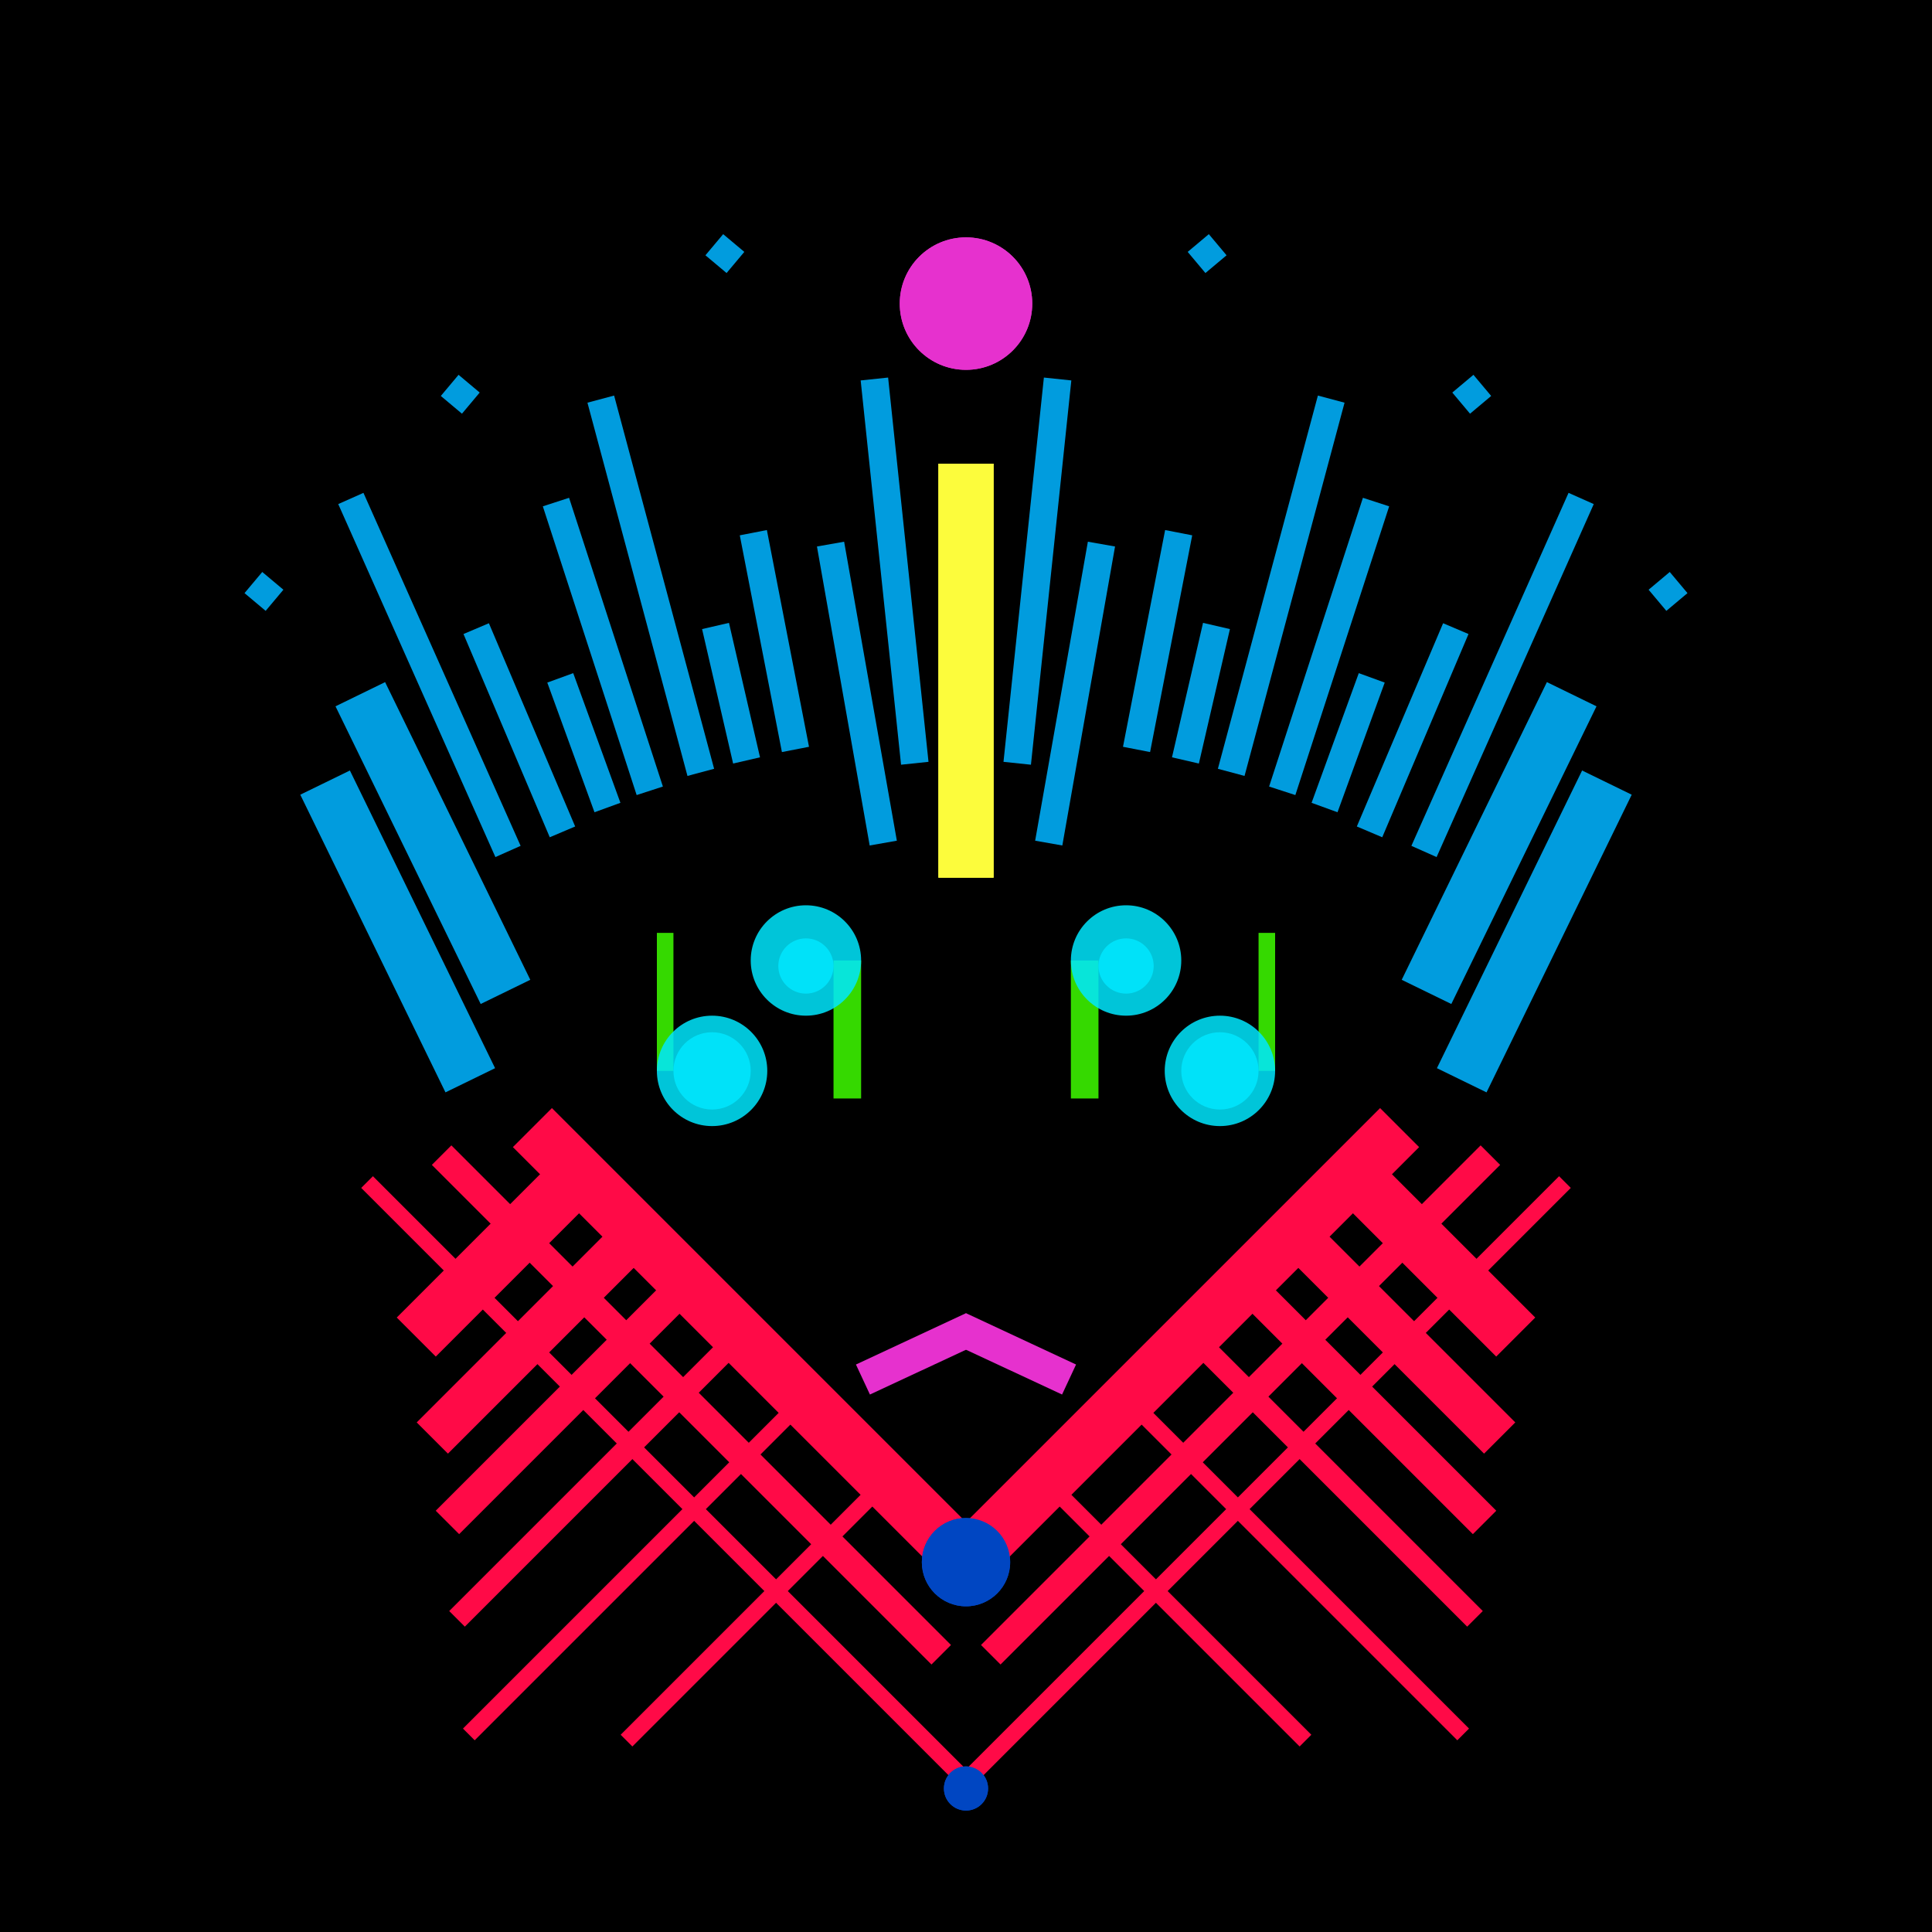 <svg xmlns='http://www.w3.org/2000/svg' preserveAspectRatio='xMinYMin meet' viewBox='0 0 350 350'> <filter id='neon' y='-2' x='-1' width='350' height='350'><feDropShadow flood-color='#3f285e' dx='0' dy='5' flood-opacity='1' stdDeviation='2' result='shadow'/><feOffset in='StrokePaint' dx='0' dy='2' result='offStrPnt'/><feFlood flood-color='#E0F2F3' flood-opacity='0.2' result='flood1' /><feOffset in='SourceGraphic' dx='0' dy='-1' result='offFlood'/><feOffset in='SourceGraphic' dx='0' dy='3' result='offShadow'/><feComposite in='flood1' in2='offFlood' operator='in'  result='cmpFlood' /><feComposite in='shadow' in2='offShadow' operator='in'  result='cmpSha' /><feGaussianBlur in='offStrPnt' stdDeviation='3.5' result='bStrokeP'/><feGaussianBlur in='cmpFlood' stdDeviation='0.8' result='bFlood'/><feGaussianBlur in='cmpSha' stdDeviation='0.4' result='bShadow'/><feMerge><feMergeNode in='bStrokeP'/><feMergeNode in='SourceGraphic'/><feMergeNode in='bFlood'/><feMergeNode in='bshadow'/></feMerge></filter><rect width='100%'  height='100%' fill='#000000'/> <g filter='url(#neon)' ><rect x='79 ' y= '236' width='116' height=  '10 '  fill= '#FF0A47' transform = '  translate( 211 , -26 ) rotate ( 45 )'  /><rect x='45 ' y= '262' width='152' height=  '3  '  fill= '#FF0A47' transform = '  translate( 221 , -8  ) rotate ( 45 )'  /><rect x='61 ' y= '248' width='128' height=  '5  '  fill= '#FF0A47' transform = '  translate( 214 , -15 ) rotate ( 45 )'  /><rect x='69 ' y= '218' width='44 ' height=  '10 '  fill= '#FF0A47' transform = '  translate( 313 , 316 ) rotate ( 135)'  /><rect x='72 ' y= '246' width='65 ' height=  '6  '  fill= '#FF0A47' transform = '  translate( 354 , 351 ) rotate ( 135)'  /><rect x='71 ' y= '261' width='75 ' height=  '4  '  fill= '#FF0A47' transform = '  translate( 372 , 372 ) rotate ( 135)'  /><rect x='72 ' y= '277' width='88 ' height=  '3  '  fill= '#FF0A47' transform = '  translate( 395 , 394 ) rotate ( 135)'  /><rect x='103' y= '285' width='68 ' height=  '3  '  fill= '#FF0A47' transform = '  translate( 437 , 393 ) rotate ( 135)'  /><rect x='71 ' y= '233' width='55 ' height=  '8  '  fill= '#FF0A47' transform = '  translate( 335 , 335 ) rotate ( 135)'  /><circle cx='175' cy='279' r ='8  '  fill= '#0046C2' /><circle cx='175' cy='320' r ='4  '  fill= '#0046C2' /><rect x='79 ' y= '236' width='116' height=  '10 '  fill= '#FF0A47' transform = ' scale(-1,1)  translate(-350,0) translate( 211 , -26 ) rotate ( 45 )'  /><rect x='45 ' y= '262' width='152' height=  '3  '  fill= '#FF0A47' transform = ' scale(-1,1)  translate(-350,0) translate( 221 , -8  ) rotate ( 45 )'  /><rect x='61 ' y= '248' width='128' height=  '5  '  fill= '#FF0A47' transform = ' scale(-1,1)  translate(-350,0) translate( 214 , -15 ) rotate ( 45 )'  /><rect x='69 ' y= '218' width='44 ' height=  '10 '  fill= '#FF0A47' transform = ' scale(-1,1)  translate(-350,0) translate( 313 , 316 ) rotate ( 135)'  /><rect x='72 ' y= '246' width='65 ' height=  '6  '  fill= '#FF0A47' transform = ' scale(-1,1)  translate(-350,0) translate( 354 , 351 ) rotate ( 135)'  /><rect x='71 ' y= '261' width='75 ' height=  '4  '  fill= '#FF0A47' transform = ' scale(-1,1)  translate(-350,0) translate( 372 , 372 ) rotate ( 135)'  /><rect x='72 ' y= '277' width='88 ' height=  '3  '  fill= '#FF0A47' transform = ' scale(-1,1)  translate(-350,0) translate( 395 , 394 ) rotate ( 135)'  /><rect x='103' y= '285' width='68 ' height=  '3  '  fill= '#FF0A47' transform = ' scale(-1,1)  translate(-350,0) translate( 437 , 393 ) rotate ( 135)'  /><rect x='71 ' y= '233' width='55 ' height=  '8  '  fill= '#FF0A47' transform = ' scale(-1,1)  translate(-350,0) translate( 335 , 335 ) rotate ( 135)'  /><circle cx='175' cy='279' r ='8  '  fill= '#0046C2' transform= 'scale(-1,1) translate(-350,0)'/><circle cx='175' cy='320' r ='4  '  fill= '#0046C2' transform= 'scale(-1,1) translate(-350,0)'/><rect x='170' y= '80 ' width='10 ' height=  '75 '  fill= '#fcfc3c' /><rect x='160' y= '65 ' width='5  ' height=  '70 '  fill= '#019CDE' transform = '  translate( -10 , 17  ) rotate ( -6 )'  /><rect x='153' y= '94 ' width='5  ' height=  '55 '  fill= '#019CDE' transform = '  translate( -19 , 29  ) rotate ( -10)'  /><rect x='138' y= '92 ' width='5  ' height=  '40 '  fill= '#019CDE' transform = '  translate( -19 , 29  ) rotate ( -11)'  /><rect x='130' y= '109' width='5  ' height=  '25 '  fill= '#019CDE' transform = '  translate( -24 , 33  ) rotate ( -13)'  /><rect x='115' y= '67 ' width='5  ' height=  '70 '  fill= '#019CDE' transform = '  translate( -22 , 34  ) rotate ( -15)'  /><rect x='103' y= '118' width='5  ' height=  '25 '  fill= '#019CDE' transform = '  translate( -38 , 44  ) rotate ( -20)'  /><rect x='91 ' y= '108' width='5  ' height=  '40 '  fill= '#019CDE' transform = '  translate( -42 , 47  ) rotate ( -23)'  /><rect x='75 ' y= '83 ' width='5  ' height=  '70 '  fill= '#019CDE' transform = '  translate( -41 , 42  ) rotate ( -24)'  /><rect x='73 ' y= '119' width='10 ' height=  '60 '  fill= '#019CDE' transform = '  translate( -57 , 49  ) rotate ( -26)'  /><rect x='67 ' y= '135' width='10 ' height=  '60 '  fill= '#019CDE' transform = '  translate( -65 , 48  ) rotate ( -26)'  /><rect x='129' y= '39 ' width='5  ' height=  '5  '  fill= '#019CDE' transform = '  translate( 15  , 116 ) rotate ( -50)'  /><rect x='81 ' y= '65 ' width='5  ' height=  '5  '  fill= '#019CDE' transform = '  translate( -22 , 88  ) rotate ( -50)'  /><rect x='45 ' y= '101' width='5  ' height=  '5  '  fill= '#019CDE' transform = '  translate( -62 , 73  ) rotate ( -50)'  /><rect x='107' y= '86 ' width='5  ' height=  '55 '  fill= '#019CDE' transform = '  translate( -30 , 39  ) rotate ( -18)'  /><circle cx='175' cy='51 ' r ='12 '  fill= '#e631ce' /><rect x='170' y= '80 ' width='10 ' height=  '75 '  fill= '#fcfc3c' transform= 'scale(-1,1) translate(-350,0)'/><rect x='160' y= '65 ' width='5  ' height=  '70 '  fill= '#019CDE' transform = ' scale(-1,1)  translate(-350,0) translate( -10 , 17  ) rotate ( -6 )'  /><rect x='153' y= '94 ' width='5  ' height=  '55 '  fill= '#019CDE' transform = ' scale(-1,1)  translate(-350,0) translate( -19 , 29  ) rotate ( -10)'  /><rect x='138' y= '92 ' width='5  ' height=  '40 '  fill= '#019CDE' transform = ' scale(-1,1)  translate(-350,0) translate( -19 , 29  ) rotate ( -11)'  /><rect x='130' y= '109' width='5  ' height=  '25 '  fill= '#019CDE' transform = ' scale(-1,1)  translate(-350,0) translate( -24 , 33  ) rotate ( -13)'  /><rect x='115' y= '67 ' width='5  ' height=  '70 '  fill= '#019CDE' transform = ' scale(-1,1)  translate(-350,0) translate( -22 , 34  ) rotate ( -15)'  /><rect x='103' y= '118' width='5  ' height=  '25 '  fill= '#019CDE' transform = ' scale(-1,1)  translate(-350,0) translate( -38 , 44  ) rotate ( -20)'  /><rect x='91 ' y= '108' width='5  ' height=  '40 '  fill= '#019CDE' transform = ' scale(-1,1)  translate(-350,0) translate( -42 , 47  ) rotate ( -23)'  /><rect x='75 ' y= '83 ' width='5  ' height=  '70 '  fill= '#019CDE' transform = ' scale(-1,1)  translate(-350,0) translate( -41 , 42  ) rotate ( -24)'  /><rect x='73 ' y= '119' width='10 ' height=  '60 '  fill= '#019CDE' transform = ' scale(-1,1)  translate(-350,0) translate( -57 , 49  ) rotate ( -26)'  /><rect x='67 ' y= '135' width='10 ' height=  '60 '  fill= '#019CDE' transform = ' scale(-1,1)  translate(-350,0) translate( -65 , 48  ) rotate ( -26)'  /><rect x='129' y= '39 ' width='5  ' height=  '5  '  fill= '#019CDE' transform = ' scale(-1,1)  translate(-350,0) translate( 15  , 116 ) rotate ( -50)'  /><rect x='81 ' y= '65 ' width='5  ' height=  '5  '  fill= '#019CDE' transform = ' scale(-1,1)  translate(-350,0) translate( -22 , 88  ) rotate ( -50)'  /><rect x='45 ' y= '101' width='5  ' height=  '5  '  fill= '#019CDE' transform = ' scale(-1,1)  translate(-350,0) translate( -62 , 73  ) rotate ( -50)'  /><rect x='107' y= '86 ' width='5  ' height=  '55 '  fill= '#019CDE' transform = ' scale(-1,1)  translate(-350,0) translate( -30 , 39  ) rotate ( -18)'  /><circle cx='175' cy='51 ' r ='12 '  fill= '#e631ce' transform= 'scale(-1,1) translate(-350,0)'/><rect x='155' y= '238' width='22 ' height=  '6  '  fill= '#e631ce' transform = '  translate( -86 , 93  ) rotate ( -25)'  /><rect x='155' y= '238' width='22 ' height=  '6  '  fill= '#e631ce' transform = ' scale(-1,1)  translate(-350,0) translate( -86 , 93  ) rotate ( -25)'  /></g><g fill-opacity='0.85'><rect x='119' y= '165' width='3  ' height=  '25 '  fill= '#3FFF00' filter='url(#neon)'  /><rect x='151' y= '170' width='5  ' height=  '25 '  fill= '#3FFF00' filter='url(#neon)'  /><circle cx='129' cy='190' r ='10 '  fill= '#00E7FF' filter='url(#neon)'  /><circle cx='146' cy='170' r ='10 '  fill= '#00E7FF' filter='url(#neon)'  /><circle cx='129' cy='190' r ='7  '  fill= '#00E7FF' filter='url(#neon)'  /><circle cx='146' cy='171' r ='5  '  fill= '#00E7FF' filter='url(#neon)'  /><rect x='119' y= '165' width='3  ' height=  '25 '  fill= '#3FFF00' filter='url(#neon)'  transform= 'scale(-1,1) translate(-350,0)'/><rect x='151' y= '170' width='5  ' height=  '25 '  fill= '#3FFF00' filter='url(#neon)'  transform= 'scale(-1,1) translate(-350,0)'/><circle cx='129' cy='190' r ='10 '  fill= '#00E7FF' filter='url(#neon)'  transform= 'scale(-1,1) translate(-350,0)'/><circle cx='146' cy='170' r ='10 '  fill= '#00E7FF' filter='url(#neon)'  transform= 'scale(-1,1) translate(-350,0)'/><circle cx='129' cy='190' r ='7  '  fill= '#00E7FF' filter='url(#neon)'  transform= 'scale(-1,1) translate(-350,0)'/><circle cx='146' cy='171' r ='5  '  fill= '#00E7FF' filter='url(#neon)'  transform= 'scale(-1,1) translate(-350,0)'/></g></svg>